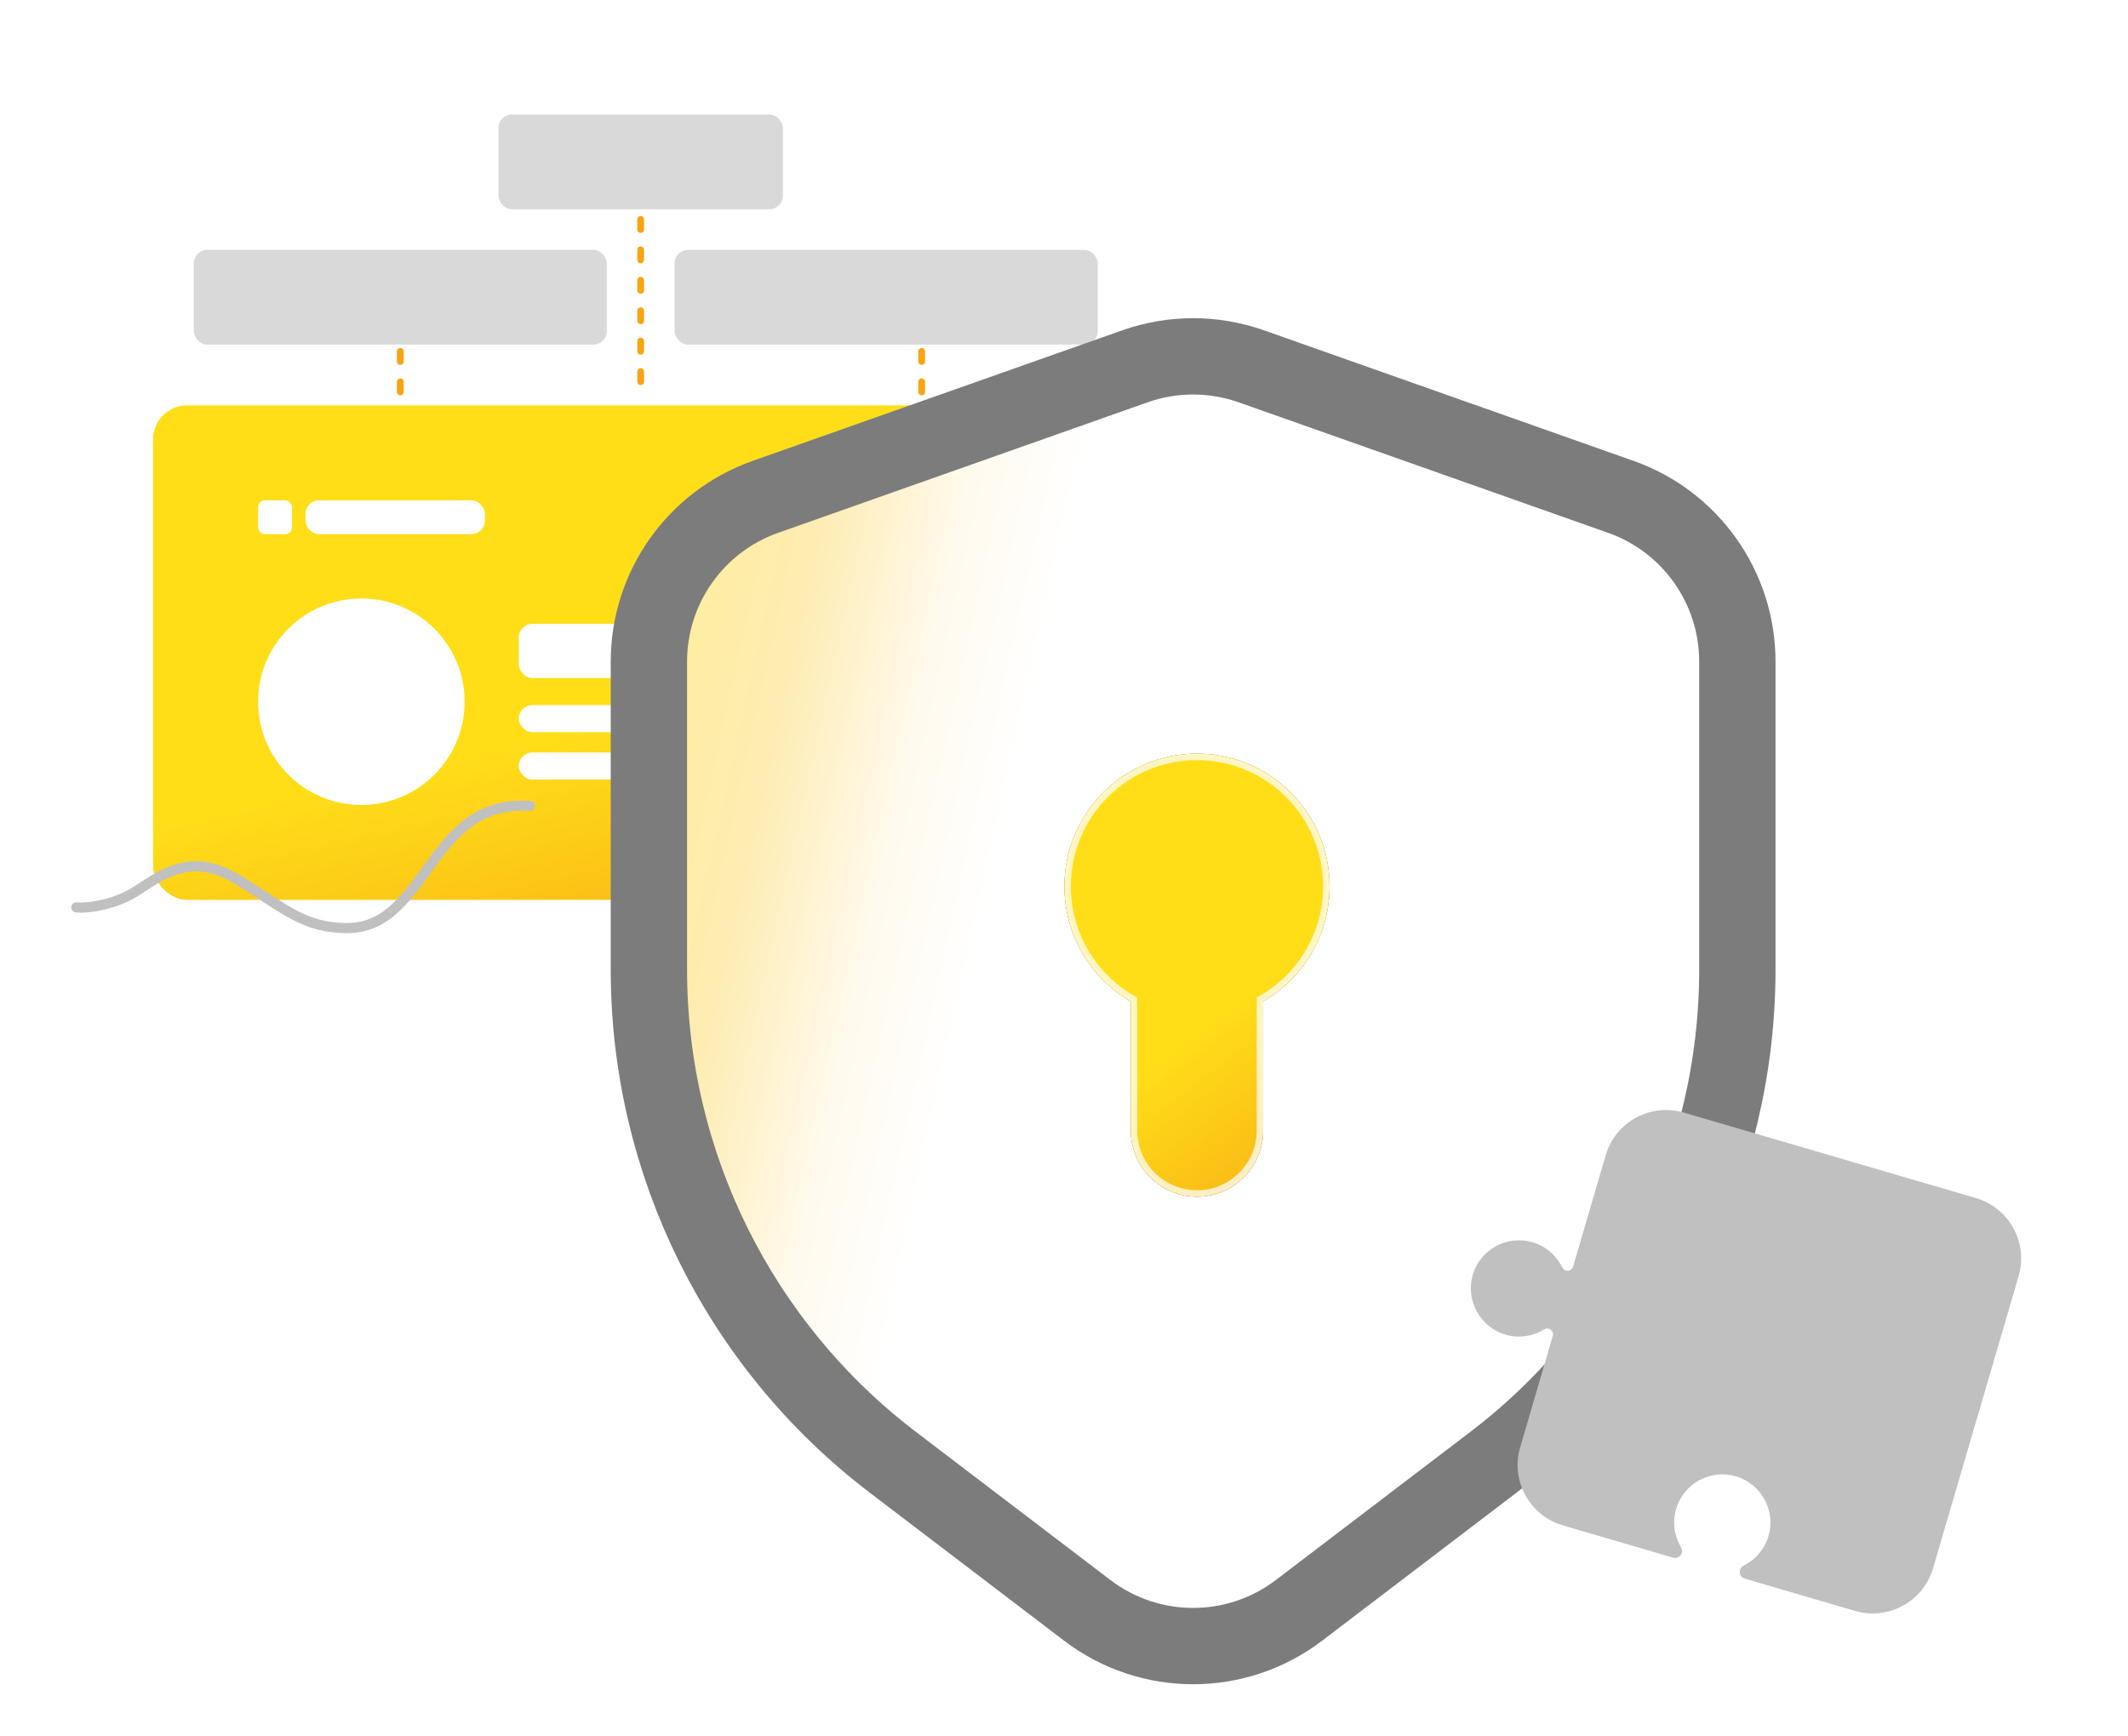 <svg width="223" height="182" viewBox="0 0 223 182" fill="none" xmlns="http://www.w3.org/2000/svg">
<path d="M67.138 22.996L67.138 41.445" stroke="#F7A515" stroke-width="0.71" stroke-linecap="round" stroke-dasharray="1.06 2.13"/>
<path d="M96.585 36.832L96.585 41.799" stroke="#F7A515" stroke-width="0.71" stroke-linecap="round" stroke-dasharray="1.06 2.13"/>
<path d="M41.949 36.832L41.949 41.799" stroke="#F7A515" stroke-width="0.71" stroke-linecap="round" stroke-dasharray="1.06 2.13"/>
<rect x="16.05" y="42.512" width="103.95" height="51.798" rx="3.548" fill="#FFDE18"/>
<rect x="16.05" y="42.512" width="103.95" height="51.798" rx="3.548" fill="url(#paint0_linear_1262_42105)"/>
<rect x="27.048" y="52.445" width="3.548" height="3.548" rx="0.71" fill="white"/>
<rect x="32.015" y="52.445" width="18.803" height="3.548" rx="1.419" fill="white"/>
<rect x="87.36" y="52.445" width="15.61" height="3.548" rx="1.419" fill="#777777" fill-opacity="0.62"/>
<circle cx="107.583" cy="54.219" r="1.064" fill="#777777" fill-opacity="0.62"/>
<circle cx="37.869" cy="73.555" r="10.821" fill="white"/>
<rect x="54.366" y="65.394" width="46.831" height="5.676" rx="1.419" fill="white"/>
<rect x="54.366" y="73.91" width="20.932" height="2.838" rx="1.419" fill="white"/>
<rect x="54.366" y="78.877" width="25.899" height="2.838" rx="1.419" fill="white"/>
<rect x="20.307" y="26.189" width="43.283" height="9.934" rx="1.419" fill="#D9D9D9"/>
<rect x="52.237" y="12" width="29.802" height="9.934" rx="1.419" fill="#D9D9D9"/>
<rect x="70.686" y="26.189" width="44.347" height="9.934" rx="1.419" fill="#D9D9D9"/>
<path d="M8 95.113C9.301 95.231 12.209 94.791 14.386 93.339C17.579 91.211 20.417 89.437 25.029 92.275C29.642 95.113 31.415 96.887 35.318 97.242C39.221 97.597 41.349 95.823 44.188 91.92C47.026 88.018 49.509 84.115 55.54 84.47" stroke="#C0C0C0" stroke-width="1.064" stroke-linecap="round" stroke-linejoin="round"/>
<path d="M182.062 69.345V101.654C182.062 121.91 172.604 141.005 156.491 153.282L136.129 168.796C129.573 173.791 120.489 173.791 113.933 168.796L93.57 153.282C77.457 141.005 68 121.91 68 101.654V69.345C68 61.584 72.893 54.665 80.212 52.079L118.93 38.398C122.878 37.003 127.184 37.003 131.132 38.398L169.85 52.079C177.169 54.665 182.062 61.584 182.062 69.345Z" fill="url(#paint1_linear_1262_42105)" stroke="#7C7C7C" stroke-width="8"/>
<g filter="url(#filter0_d_1262_42105)">
<path d="M139.328 92.907C139.328 98.061 136.532 102.555 132.374 104.958V118.492C132.377 119.404 132.198 120.308 131.849 121.151C131.5 121.994 130.987 122.759 130.34 123.402C129.697 124.05 128.933 124.563 128.091 124.912C127.249 125.262 126.346 125.441 125.434 125.439C124.522 125.439 123.62 125.259 122.778 124.91C121.936 124.561 121.171 124.05 120.526 123.404C119.882 122.759 119.371 121.994 119.022 121.151C118.673 120.308 118.494 119.405 118.494 118.492V104.958C114.335 102.555 111.54 98.06 111.54 92.907C111.54 85.226 117.761 79 125.435 79C133.109 79 139.328 85.226 139.328 92.907Z" fill="#262626"/>
<path d="M139.328 92.907C139.328 98.061 136.532 102.555 132.374 104.958V118.492C132.377 119.404 132.198 120.308 131.849 121.151C131.5 121.994 130.987 122.759 130.34 123.402C129.697 124.05 128.933 124.563 128.091 124.912C127.249 125.262 126.346 125.441 125.434 125.439C124.522 125.439 123.62 125.259 122.778 124.91C121.936 124.561 121.171 124.05 120.526 123.404C119.882 122.759 119.371 121.994 119.022 121.151C118.673 120.308 118.494 119.405 118.494 118.492V104.958C114.335 102.555 111.54 98.06 111.54 92.907C111.54 85.226 117.761 79 125.435 79C133.109 79 139.328 85.226 139.328 92.907Z" fill="url(#paint2_linear_1262_42105)"/>
<path d="M132.205 104.664L132.035 104.762V104.958V118.492L132.035 118.492C132.037 119.36 131.867 120.22 131.535 121.021C131.203 121.822 130.715 122.55 130.1 123.161L130.099 123.163C129.488 123.778 128.761 124.266 127.96 124.599C127.16 124.931 126.301 125.101 125.435 125.099H125.434C124.567 125.099 123.709 124.928 122.908 124.596C122.107 124.265 121.38 123.778 120.767 123.164C120.154 122.551 119.668 121.823 119.336 121.021C119.004 120.219 118.834 119.36 118.834 118.492V104.958V104.762L118.664 104.664C114.606 102.319 111.88 97.934 111.88 92.907C111.88 85.413 117.949 79.34 125.435 79.34C132.921 79.34 138.989 85.413 138.989 92.907C138.989 97.935 136.262 102.32 132.205 104.664Z" stroke="white" stroke-opacity="0.74" stroke-width="0.679"/>
</g>
<g filter="url(#filter1_d_1262_42105)">
<path d="M202.574 164.38C201.551 167.874 197.889 169.878 194.395 168.855L182.837 165.471C182.449 165.357 182.226 164.95 182.34 164.562C182.369 164.464 182.418 164.374 182.483 164.297C182.548 164.221 182.629 164.157 182.721 164.111C183.919 163.519 184.881 162.455 185.305 161.081C186.126 158.431 184.626 155.585 181.972 154.769C179.278 153.939 176.435 155.476 175.645 158.173C175.232 159.583 175.464 161.027 176.167 162.194C176.273 162.371 176.301 162.581 176.243 162.779C176.185 162.977 176.055 163.126 175.891 163.216C175.726 163.306 175.527 163.332 175.333 163.275L163.776 159.892C160.282 158.869 158.279 155.207 159.302 151.713L162.722 140.033C162.816 139.712 162.632 139.376 162.312 139.282C162.148 139.234 161.973 139.256 161.828 139.344C160.673 140.057 159.239 140.305 157.835 139.916C155.161 139.176 153.574 136.378 154.315 133.705C155.07 130.988 157.897 129.422 160.594 130.212C162.023 130.631 163.127 131.627 163.723 132.871C163.796 133.023 163.934 133.136 164.095 133.184C164.416 133.277 164.752 133.094 164.846 132.773L168.266 121.093C169.289 117.599 172.95 115.596 176.444 116.619L207.063 125.583C210.557 126.606 212.56 130.268 211.537 133.762L202.574 164.38Z" fill="#C0C0C0"/>
</g>
<defs>
<filter id="filter0_d_1262_42105" x="107.932" y="75.391" width="35.005" height="53.657" filterUnits="userSpaceOnUse" color-interpolation-filters="sRGB">
<feFlood flood-opacity="0" result="BackgroundImageFix"/>
<feColorMatrix in="SourceAlpha" type="matrix" values="0 0 0 0 0 0 0 0 0 0 0 0 0 0 0 0 0 0 127 0" result="hardAlpha"/>
<feOffset/>
<feGaussianBlur stdDeviation="1.804"/>
<feComposite in2="hardAlpha" operator="out"/>
<feColorMatrix type="matrix" values="0 0 0 0 0 0 0 0 0 0 0 0 0 0 0 0 0 0 0.12 0"/>
<feBlend mode="normal" in2="BackgroundImageFix" result="effect1_dropShadow_1262_42105"/>
<feBlend mode="normal" in="SourceGraphic" in2="effect1_dropShadow_1262_42105" result="shape"/>
</filter>
<filter id="filter1_d_1262_42105" x="150.631" y="112.849" width="64.675" height="59.774" filterUnits="userSpaceOnUse" color-interpolation-filters="sRGB">
<feFlood flood-opacity="0" result="BackgroundImageFix"/>
<feColorMatrix in="SourceAlpha" type="matrix" values="0 0 0 0 0 0 0 0 0 0 0 0 0 0 0 0 0 0 127 0" result="hardAlpha"/>
<feOffset/>
<feGaussianBlur stdDeviation="1.751"/>
<feComposite in2="hardAlpha" operator="out"/>
<feColorMatrix type="matrix" values="0 0 0 0 0 0 0 0 0 0 0 0 0 0 0 0 0 0 0.12 0"/>
<feBlend mode="normal" in2="BackgroundImageFix" result="effect1_dropShadow_1262_42105"/>
<feBlend mode="normal" in="SourceGraphic" in2="effect1_dropShadow_1262_42105" result="shape"/>
</filter>
<linearGradient id="paint0_linear_1262_42105" x1="23.717" y1="42.512" x2="40.781" y2="117.837" gradientUnits="userSpaceOnUse">
<stop offset="0.532" stop-color="#FFDE18"/>
<stop offset="1" stop-color="#F7A515"/>
</linearGradient>
<linearGradient id="paint1_linear_1262_42105" x1="66.249" y1="77.588" x2="170.067" y2="100.523" gradientUnits="userSpaceOnUse">
<stop stop-color="#FFEE9C"/>
<stop offset="0.134" stop-color="#FEECB3"/>
<stop offset="0.27" stop-color="#FFFAEE"/>
<stop offset="0.378" stop-color="white"/>
<stop offset="1" stop-color="white"/>
</linearGradient>
<linearGradient id="paint2_linear_1262_42105" x1="113.59" y1="79" x2="147.79" y2="124.013" gradientUnits="userSpaceOnUse">
<stop offset="0.532" stop-color="#FFDE18"/>
<stop offset="1" stop-color="#F7A515"/>
</linearGradient>
</defs>
</svg>
